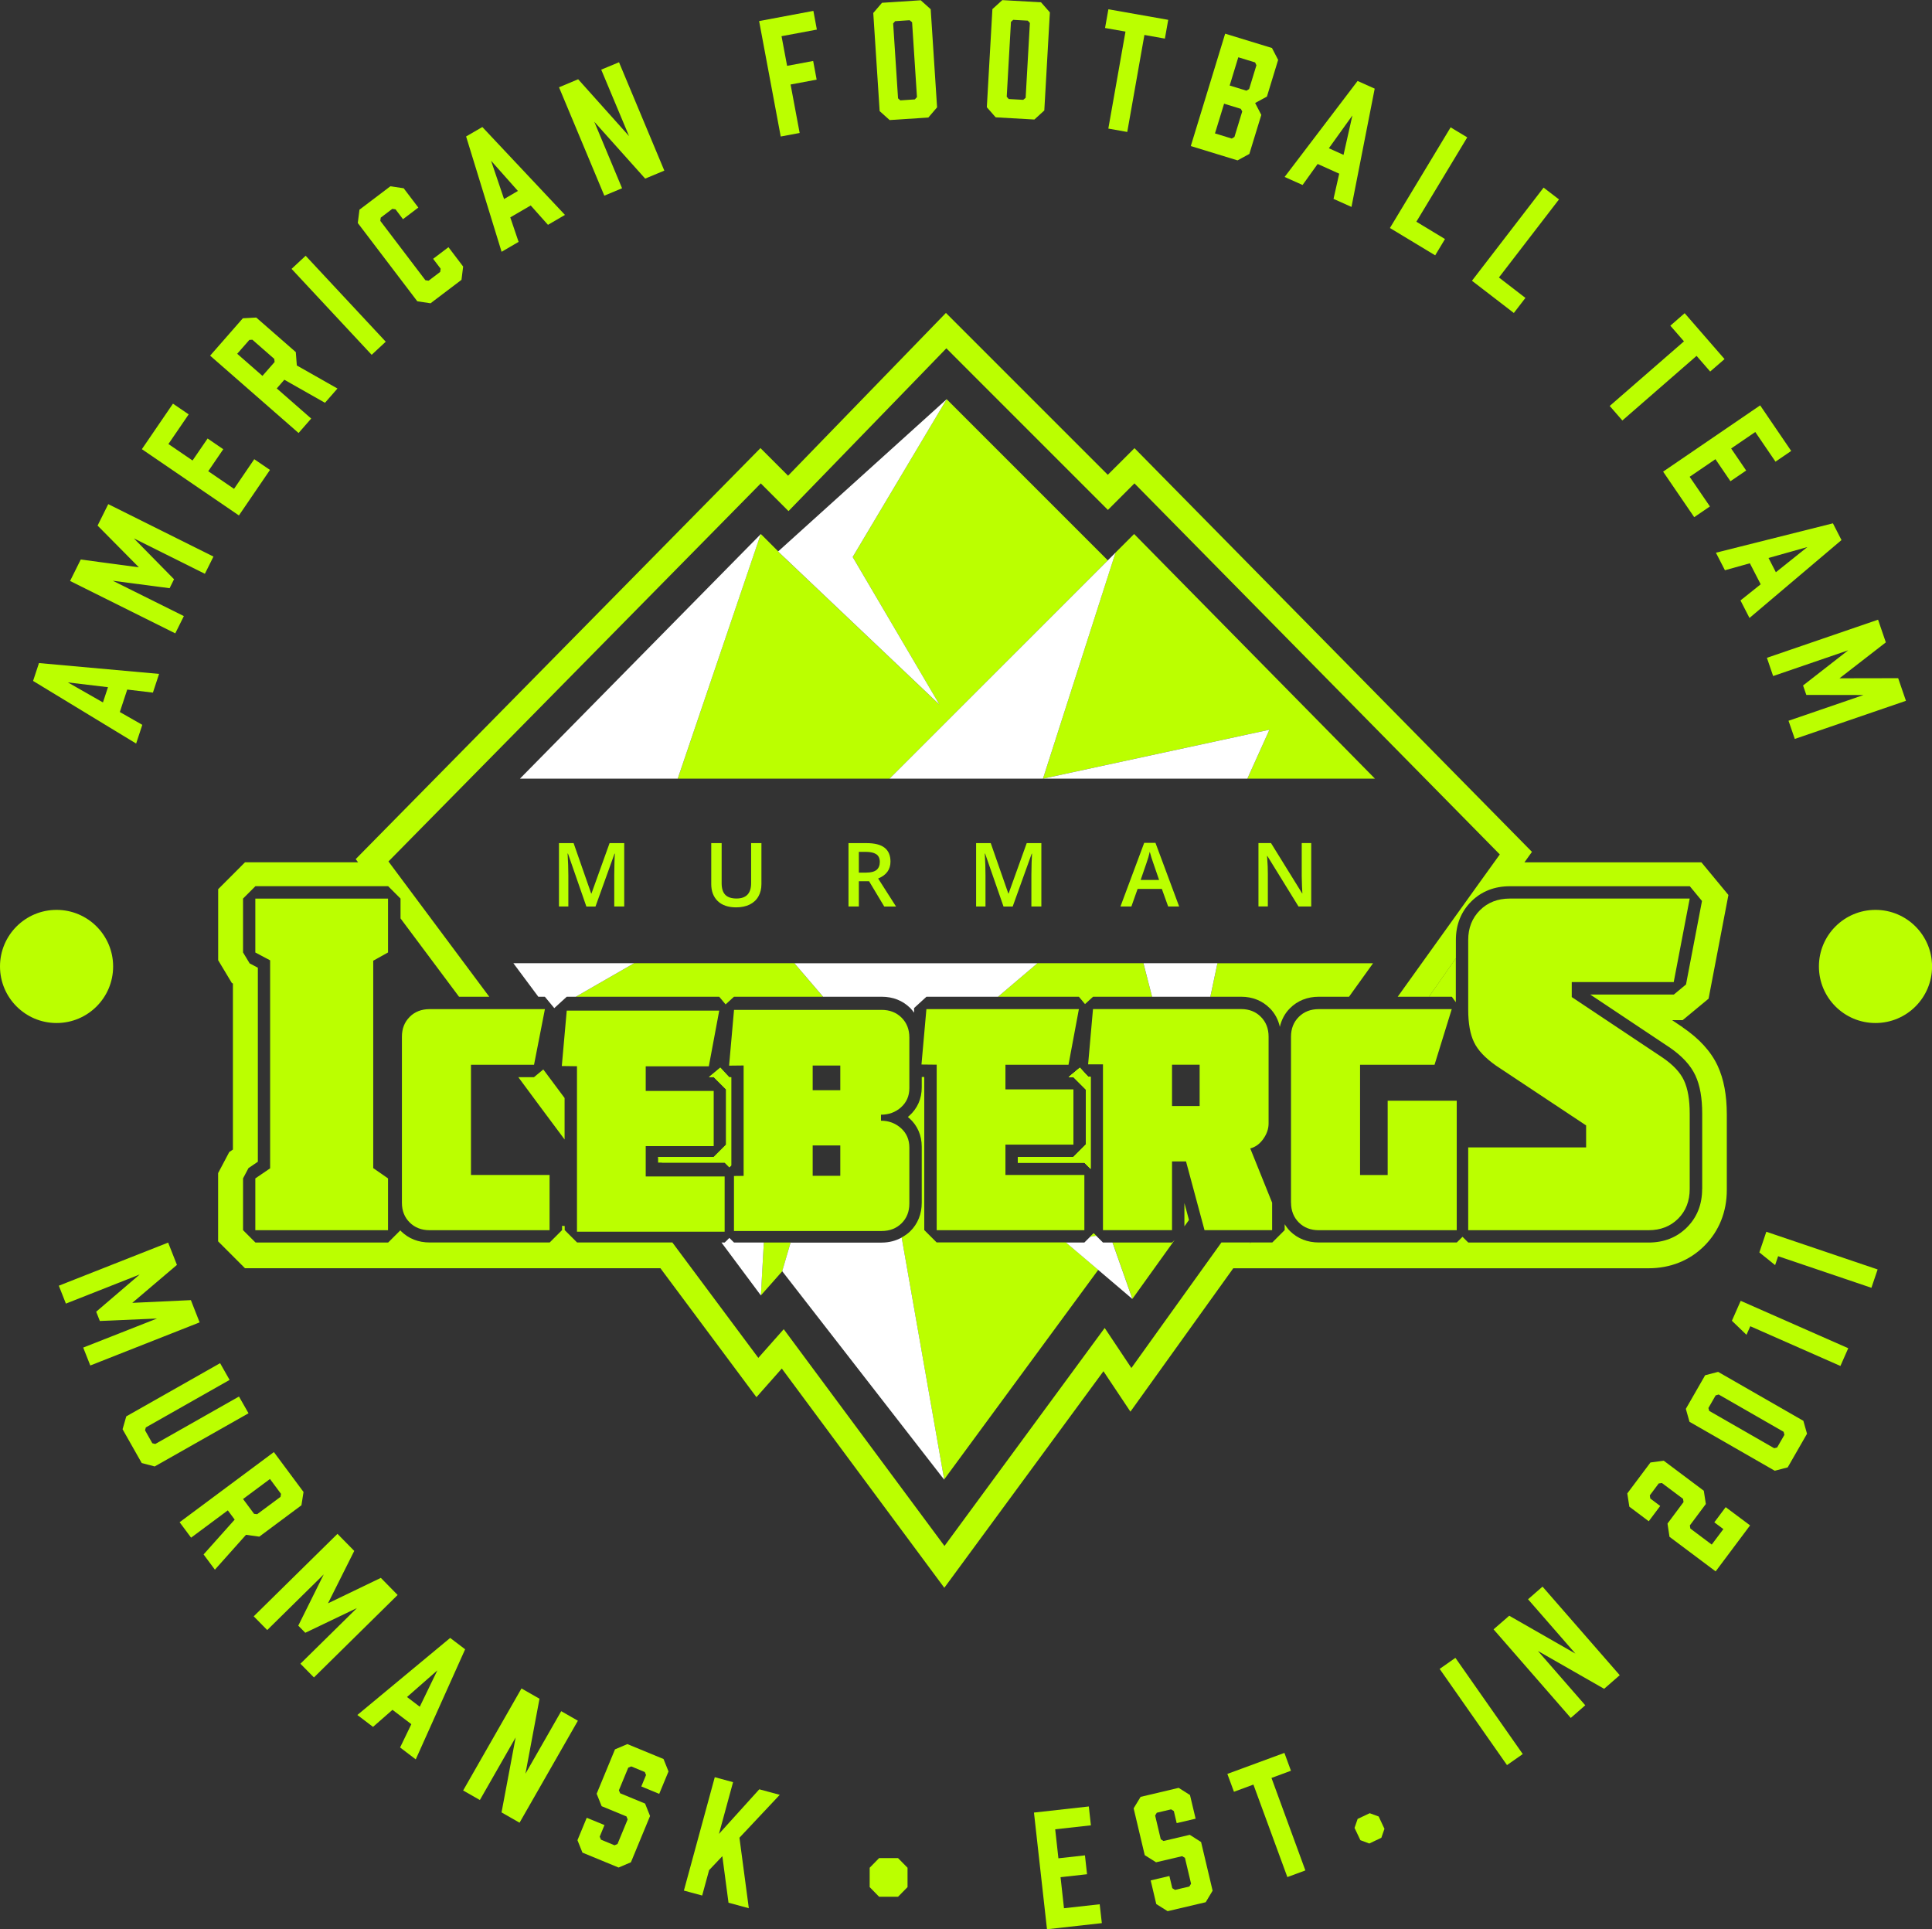 <?xml version="1.0" encoding="UTF-8"?> <svg xmlns="http://www.w3.org/2000/svg" id="Layer_2" data-name="Layer 2" viewBox="0 0 360.33 359.8"><rect x="0" y="0" width="360.33" height="359.8" fill="#333333" stroke="none"/><defs><style> .cls-1 { fill: #fff; } .cls-2 { fill: #bf0; } </style></defs><g id="Layer_1-2" data-name="Layer 1"><g><g><polygon class="cls-2" points="256.44 145.22 211.52 99.59 208.04 103.07 194.52 145.22 236.76 136.09 232.64 145.22 256.44 145.22"></polygon><path class="cls-2" d="M20.14,128.16h0l-7.48-.89,6.54,3.73,.94-2.84Zm3.59,.44l-1.38,4.19,4.19,2.39-1.15,3.49-19.22-11.68,1.1-3.33,22.4,2.02-1.15,3.49-4.79-.57Z"></path><polygon class="cls-2" points="32.46 108.03 31.63 109.7 21.04 108.31 34.29 114.9 32.69 118.12 13.07 108.35 15.06 104.35 25.9 105.8 18.2 98.02 20.19 94.02 39.81 103.8 38.21 107.01 24.97 100.41 32.46 108.03"></polygon><polygon class="cls-2" points="44.56 96.13 26.46 83.77 32.26 75.28 35.19 77.28 31.41 82.81 35.91 85.88 38.72 81.78 41.64 83.78 38.84 87.88 43.65 91.17 47.42 85.64 50.35 87.64 44.56 96.13"></polygon><path class="cls-2" d="M51.22,67.51h0l-.07-.58-4.08-3.57-.56,.03-2.27,2.59,4.71,4.12,2.27-2.59Zm4.46,13.24l-16.49-14.42,6.1-6.97,2.5-.14,7.38,6.45,.19,2.49,7.58,4.3-2.33,2.66-7.58-4.3-1.41,1.62,6.42,5.62-2.36,2.7Z"></path><rect class="cls-2" x="61.36" y="45.97" width="3.59" height="21.91" transform="translate(-21.85 58.36) rotate(-42.99)"></rect><polygon class="cls-2" points="77.83 56.19 66.73 41.59 67.04 39.11 72.81 34.74 75.29 35.11 78.02 38.71 75.16 40.88 73.77 39.04 73.17 38.95 71.01 40.59 70.93 41.19 79.34 52.26 79.94 52.35 82.1 50.71 82.18 50.11 80.78 48.27 83.64 46.1 86.38 49.71 86.07 52.19 80.3 56.56 77.83 56.19"></polygon><path class="cls-2" d="M96.59,35.61h0l-5-5.63,2.42,7.14,2.59-1.51Zm2.39,2.71l-3.81,2.22,1.55,4.57-3.17,1.85-6.62-21.51,3.03-1.76,15.41,16.39-3.17,1.85-3.21-3.6Z"></path><polygon class="cls-2" points="112.71 36.49 104.26 16.28 107.83 14.78 117.32 25.38 112.13 12.99 115.45 11.61 123.9 31.82 120.33 33.31 110.84 22.71 116.02 35.11 112.71 36.49"></polygon><polygon class="cls-2" points="151.7 2.03 152.35 5.52 145.76 6.75 146.8 12.28 151.66 11.37 152.31 14.85 147.45 15.76 149.14 24.8 145.61 25.46 141.58 3.93 151.7 2.03"></polygon><path class="cls-2" d="M169.66,3.77h0l-2.71,.18-.37,.43,.91,13.96,.42,.38,2.71-.18,.4-.43-.91-13.96-.45-.37Zm3.92-2.05l1.19,18.3-1.63,1.9-7.22,.47-1.86-1.67-1.19-18.3,1.63-1.9,7.22-.47,1.86,1.67Z"></path><path class="cls-2" d="M191.68,3.85h0l-2.71-.15-.42,.38-.79,13.96,.37,.43,2.71,.15,.45-.38,.79-13.96-.4-.43Zm4.13-1.55l-1.04,18.3-1.85,1.69-7.22-.41-1.65-1.88,1.04-18.3,1.85-1.68,7.22,.41,1.65,1.88Z"></path><polygon class="cls-2" points="217.26 7.2 213.44 6.52 210.24 24.61 206.71 23.98 209.91 5.89 206.1 5.22 206.72 1.73 217.88 3.7 217.26 7.2"></polygon><path class="cls-2" d="M232.47,16.91h0l.5-.3,1.36-4.44-.25-.53-3.13-.96-1.61,5.27,3.13,.96Zm-1.04,3.39h0l-3.13-.96-1.7,5.54,3.13,.96,.5-.3,1.45-4.75-.26-.5Zm5.8-11.35l1.15,2.22-2.09,6.84-2.2,1.2,1.15,2.22-2.23,7.28-2.2,1.2-8.72-2.67,6.41-20.96,8.72,2.67Z"></path><path class="cls-2" d="M250.58,28.87h0l1.65-7.34-4.39,6.12,2.73,1.23Zm-.81,3.52l-4.02-1.81-2.81,3.92-3.35-1.5,13.61-17.9,3.19,1.43-4.33,22.06-3.35-1.5,1.06-4.7Z"></path><polygon class="cls-2" points="267.67 47.62 259.23 42.52 270.55 23.75 273.65 25.62 264.16 41.35 269.5 44.58 267.67 47.62"></polygon><polygon class="cls-2" points="282.34 58.37 274.53 52.36 287.89 34.99 290.76 37.19 279.56 51.75 284.5 55.56 282.34 58.37"></polygon><polygon class="cls-2" points="318.96 69.29 316.42 66.37 302.58 78.42 300.22 75.71 314.07 63.66 311.53 60.74 314.2 58.41 321.64 66.97 318.96 69.29"></polygon><polygon class="cls-2" points="310.18 87.96 328.28 75.6 334.07 84.1 331.14 86.1 327.37 80.57 322.87 83.64 325.67 87.75 322.74 89.75 319.94 85.64 315.13 88.92 318.91 94.45 315.98 96.45 310.18 87.96"></polygon><path class="cls-2" d="M331.21,106.72h0l5.88-4.7-7.25,2.04,1.37,2.66Zm-2.83,2.25l-2.02-3.92-4.65,1.3-1.68-3.27,21.82-5.48,1.6,3.12-17.16,14.53-1.68-3.27,3.77-3.01Z"></path><polygon class="cls-2" points="336.89 129.6 336.28 127.84 344.7 121.28 330.7 126.08 329.54 122.68 350.27 115.57 351.72 119.8 343.08 126.5 354.02 126.48 355.47 130.7 334.74 137.81 333.57 134.42 347.56 129.62 336.89 129.6"></polygon><polygon class="cls-2" points="18.62 246.36 17.94 244.63 26.05 237.69 12.29 243.12 10.97 239.78 31.36 231.74 33 235.9 24.67 242.98 35.6 242.47 37.23 246.62 16.84 254.66 15.52 251.32 29.29 245.9 18.62 246.36"></polygon><polygon class="cls-2" points="28.85 273.49 26.43 272.85 22.86 266.55 23.55 264.15 41.05 254.23 42.82 257.35 27.2 266.21 27.05 266.75 28.41 269.16 28.96 269.3 44.57 260.45 46.35 263.57 28.85 273.49"></polygon><path class="cls-2" d="M47.39,282.33h0l.58,.06,4.35-3.23,.09-.56-2.06-2.77-5.02,3.73,2.06,2.77Zm-13.89,1.56l17.58-13.08,5.53,7.44-.39,2.48-7.86,5.85-2.48-.34-5.8,6.5-2.11-2.84,5.8-6.5-1.28-1.72-6.85,5.09-2.14-2.88Z"></path><polygon class="cls-2" points="56.94 304.51 55.63 303.18 60.38 293.62 49.84 304 47.32 301.44 62.94 286.06 66.07 289.24 61.17 299.02 71.03 294.27 74.16 297.46 58.55 312.84 56.03 310.28 66.57 299.9 56.94 304.51"></polygon><path class="cls-2" d="M78.29,318.3h0l3.28-6.78-5.66,4.97,2.38,1.81Zm-1.58,3.25l-3.51-2.67-3.63,3.18-2.92-2.22,17.31-14.37,2.79,2.12-9.21,20.53-2.92-2.22,2.1-4.35Z"></path><polygon class="cls-2" points="86.38 333.92 97.26 314.89 100.62 316.81 98 330.79 104.67 319.13 107.78 320.91 96.9 339.93 93.54 338.01 96.17 324.03 89.5 335.7 86.38 333.92"></polygon><polygon class="cls-2" points="119.61 333.17 120.49 331.04 120.26 330.48 117.73 329.43 117.17 329.67 115.43 333.88 115.66 334.44 120.31 336.36 121.24 338.68 117.67 347.31 115.37 348.29 108.63 345.51 107.7 343.19 109.43 339.01 112.74 340.37 111.85 342.53 112.08 343.09 114.61 344.14 115.17 343.9 117.06 339.32 116.84 338.76 112.21 336.85 111.28 334.53 114.7 326.25 117.01 325.27 123.75 328.05 124.68 330.37 122.95 334.55 119.61 333.17"></polygon><polygon class="cls-2" points="137.91 342.73 139.66 355.88 135.87 354.85 134.72 346.17 132.25 348.78 130.96 353.51 127.55 352.59 133.31 331.44 136.72 332.37 134.09 342.02 141.61 333.7 145.43 334.73 137.91 342.73"></polygon><polygon class="cls-2" points="195.27 359.8 192.84 338.04 203.07 336.9 203.46 340.42 196.8 341.16 197.4 346.57 202.35 346.02 202.74 349.54 197.8 350.09 198.44 355.88 205.1 355.14 205.5 358.66 195.27 359.8"></polygon><polygon class="cls-2" points="219.46 340.01 218.93 337.76 218.42 337.44 215.75 338.07 215.44 338.59 216.49 343.02 217 343.34 221.9 342.19 224.01 343.53 226.16 352.61 224.87 354.76 217.77 356.43 215.65 355.1 214.61 350.69 218.1 349.87 218.64 352.14 219.15 352.46 221.82 351.83 222.14 351.31 221 346.49 220.48 346.17 215.61 347.31 213.5 345.98 211.43 337.25 212.73 335.11 219.83 333.43 221.94 334.77 222.99 339.18 219.46 340.01"></polygon><polygon class="cls-2" points="240.77 330.24 237.14 331.58 243.46 348.83 240.1 350.07 233.77 332.82 230.14 334.16 228.91 330.83 239.55 326.91 240.77 330.24"></polygon><polygon class="cls-2" points="255.46 338.16 257.13 338.77 258.21 341.07 257.63 342.74 255.38 343.81 253.72 343.19 252.63 340.9 253.21 339.22 255.46 338.16"></polygon><rect class="cls-2" x="274.46" y="308.22" width="3.59" height="21.9" transform="translate(-133.11 216.19) rotate(-35)"></rect><polygon class="cls-2" points="292.96 320.39 278.56 303.87 281.48 301.33 293.82 308.39 284.99 298.26 287.69 295.9 302.09 312.42 299.18 314.96 286.83 307.9 295.66 318.03 292.96 320.39"></polygon><polygon class="cls-2" points="326.4 284.48 319.98 293.06 311.37 286.61 311 284.14 313.99 280.13 313.9 279.53 309.96 276.58 309.36 276.66 307.7 278.88 307.79 279.47 309.64 280.86 307.5 283.71 303.88 280.99 303.5 278.52 307.82 272.75 310.3 272.42 317.77 278.02 318.15 280.49 315.17 284.48 315.26 285.07 319.25 288.06 321.42 285.17 319.73 283.91 321.85 281.08 326.4 284.48"></polygon><path class="cls-2" d="M319.98,260.24h0l-1.35,2.35,.15,.54,12.12,6.96,.55-.14,1.35-2.35-.14-.57-12.12-6.96-.56,.17Zm.46-4.39l15.9,9.13,.68,2.41-3.6,6.27-2.42,.63-15.9-9.13-.68-2.41,3.6-6.27,2.42-.63Z"></path><polygon class="cls-2" points="343.25 254.75 326.44 247.34 325.73 248.94 323.01 246.32 324.65 242.6 344.71 251.44 343.25 254.75"></polygon><polygon class="cls-2" points="349.03 240.17 331.63 234.28 331.07 235.94 328.13 233.57 329.43 229.72 350.19 236.75 349.03 240.17"></polygon><polygon class="cls-2" points="167.49 346.53 169.26 348.33 169.26 351.94 167.49 353.74 163.96 353.74 162.2 351.94 162.2 348.33 163.96 346.53 167.49 346.53"></polygon><polygon class="cls-2" points="147.12 104.8 147.14 104.78 146.05 103.74 147.12 104.8"></polygon><path class="cls-2" d="M151.57,219.28h5.15v-5.66h-5.15v5.66Zm0-15.96h5.15v-4.6h-5.15v4.6Zm-14.68,26.25v-10.25l1.8-.02v-20.59l-2.71,.03,.92-10.4h27.53c1.51,0,2.75,.49,3.72,1.45,.97,.97,1.45,2.2,1.45,3.69v9.46c0,1.46-.52,2.64-1.55,3.57-1.03,.92-2.28,1.38-3.74,1.38v1.12c1.46,0,2.7,.47,3.74,1.4,1.03,.93,1.55,2.13,1.55,3.61v10.44c0,1.5-.48,2.72-1.45,3.68-.97,.96-2.21,1.44-3.72,1.44h-27.53Z"></path><path class="cls-2" d="M240.78,224.31v-30.97c0-1.5,.49-2.73,1.45-3.69,.97-.97,2.22-1.45,3.72-1.45h24.81s-3.21,10.38-3.21,10.38h-13.89v20.56h5.15v-13.86h12.88v24.15h-25.73c-1.51,0-2.76-.48-3.72-1.44-.96-.96-1.45-2.19-1.45-3.68"></path><polygon class="cls-2" points="47.62 229.43 47.62 219.77 50.38 217.89 50.38 179.1 47.62 177.64 47.62 167.59 72.37 167.59 72.37 177.63 69.61 179.17 69.61 217.85 72.37 219.77 72.37 229.43 47.62 229.43"></polygon><path class="cls-2" d="M273.83,229.43v-15.44h21.99v-4.1l-16.77-11.13c-2.05-1.44-3.43-2.9-4.14-4.4-.72-1.49-1.08-3.52-1.08-6.08v-12.98c0-2.24,.73-4.09,2.18-5.54,1.45-1.45,3.31-2.18,5.58-2.18h33.55l-2.98,15.57h-19.02v2.8l16.82,11.21c2.05,1.38,3.42,2.83,4.12,4.36,.71,1.52,1.06,3.58,1.06,6.17v14.06c0,2.24-.72,4.08-2.15,5.52-1.44,1.44-3.28,2.16-5.52,2.16h-33.64Z"></path><path class="cls-2" d="M76.4,189.65c.97-.97,2.21-1.45,3.72-1.45h7.18s5.65,0,5.65,0h0s8.68,0,8.68,0h0s0,0,0,0l-2.03,10.38h-11.76s0,20.55,0,20.55h14.66v9.33s0,.97,0,.97h-22.37c-1.51,0-2.75-.48-3.72-1.44-.97-.96-1.45-2.19-1.45-3.68h0v-30.97s0,0,0,0c0-1.5,.48-2.73,1.45-3.69Z"></path><polygon class="cls-2" points="271.52 186.91 271.52 178.72 266.5 185.89 270.77 185.89 271.52 186.91"></polygon><path class="cls-2" d="M202.95,198.5h0s2.76,0,2.76,0v30.92s0,0,0,0h12.88s0,0,0,0v-12.82h2.61s3.45,12.82,3.45,12.82h4.78s0,0,0,0h5.41s1.91,0,1.91,0h0s.51,0,.51,0v-.34s0-2.99,0-2.99v-1.79s-4.08-10.12-4.08-10.12c.96-.25,1.77-.84,2.43-1.77,.66-.93,.99-1.89,.99-2.89h0v-16.19s0,0,0,0c0-1.5-.48-2.73-1.44-3.69-.96-.97-2.19-1.45-3.68-1.45h-27.63s-.91,10.31-.91,10.31h0Zm15.64,.07h5.15v7.7h-5.15v-7.7Z"></path><polygon class="cls-2" points="134.34 199.11 132.22 200.87 133.11 200.87 135.42 203.18 135.42 213.47 133.11 215.78 122.74 215.78 122.74 216.82 135.15 216.82 136.03 217.7 136.38 217.35 136.38 200.9 136 200.9 134.34 199.11"></polygon><polygon class="cls-2" points="201.4 199.13 199.31 200.87 200.2 200.87 202.51 203.18 202.51 213.47 200.2 215.78 189.83 215.78 189.83 216.82 202.24 216.82 203.4 217.98 203.4 200.82 202.95 200.82 201.4 199.13"></polygon><polygon class="cls-2" points="233.05 231.9 233.3 231.73 233.18 231.73 233.05 231.9"></polygon><polygon class="cls-2" points="96.67 200.89 100.68 206.31 105.3 212.51 105.3 204.78 101.33 199.45 99.59 200.89 96.67 200.89"></polygon><polygon class="cls-2" points="105.7 188.48 134.14 188.48 132.2 198.86 120.43 198.86 120.43 203.46 133.11 203.46 133.11 213.75 120.43 213.75 120.43 219.41 135.15 219.41 135.15 229.71 107.61 229.71 107.61 229.43 107.61 228.83 107.61 198.85 104.78 198.81 105.7 188.48"></polygon><path class="cls-2" d="M313.83,191.58l-1.99-1.33h1.99l4.83-4,3.7-19.34-5.04-6.09h-33s1.4-1.95,1.4-1.95l-74.13-75.29-4.98,4.97-30.19-30.19-29.44,30.36-5.15-5.15-75.49,76.65,.44,.59h-21.08l-5.01,5.02v13.25l2.54,4.23,.21,.12v30.96l-.68,.46-2.08,3.93v12.73l5.01,5.01h28.57s1.78,0,1.78,0c2.24,0,2.31,0,4.06,0h24.94s.64,0,.64,0h17.49s17.91,24.05,17.91,24.05l4.73-5.34,30.31,40.89,29.68-40.39,5.03,7.54,19.18-26.74h77.44c4.08,0,7.68-1.44,10.42-4.18,2.74-2.74,4.19-6.34,4.19-10.42v-14.06c0-3.64-.56-6.61-1.7-9.08-1.24-2.68-3.44-5.1-6.55-7.2Zm3.63,30.17c0,2.87-.95,5.27-2.83,7.15-1.88,1.88-4.28,2.83-7.15,2.83h-33.64s-1.07-1.07-1.07-1.07l-1.07,1.06h-25.73c-2.11,0-3.96-.73-5.35-2.1-.4-.4-.73-.84-1.02-1.31v1.1l-2.31,2.31h-3.97l-.25,.17,.12-.17h-5.39s-10.59,14.76-10.59,14.76l-6.2,8.65-4.98-7.47-23.98,32.63-5.9,8.03-5.94-8.01-24.04-32.42-4.74,5.35-5.41-7.26-10.62-14.26h-17.77s-2.31-2.31-2.31-2.31v-.76l-.49-.04v.8l-2.31,2.31h-22.37c-2.14,0-3.93-.71-5.35-2.1-.05-.05-.09-.11-.14-.16l-2.27,2.27h-24.75l-2.31-2.31v-9.66l1.01-1.91,1.75-1.19v-36.18l-1.53-.81-1.23-2.04v-10.05l2.31-2.31h24.75l2.31,2.31v3.7l10.91,14.61h5.64s-15.03-20.17-15.03-20.17l-3.77-5.06,4.43-4.5,59.81-60.73,5.2-5.28,5.17,5.17,24.24-24.99,5.2-5.37,5.28,5.29,24.85,24.85,4.95-4.95,5.2,5.28,58.59,59.5,4.35,4.42-3.62,5.03-15.42,21.51h5.83s5.02-7.16,5.02-7.16v-3.42c0-2.86,.96-5.28,2.86-7.18,1.89-1.89,4.33-2.85,7.22-2.85h33.55l2.27,2.75-2.98,15.57-2.27,1.88h-15.59s14.69,9.79,14.69,9.79c2.39,1.61,4.04,3.4,4.92,5.3,.86,1.85,1.27,4.18,1.27,7.14v14.06Z"></path><polygon class="cls-2" points="171.86 198.53 172.78 188.2 201.22 188.2 201.22 188.2 201.22 188.2 199.28 198.58 187.52 198.58 187.52 203.17 200.2 203.17 200.2 203.18 200.2 213.47 200.2 213.47 187.52 213.47 187.52 219.13 202.24 219.13 202.24 219.13 202.24 229.43 202.24 229.43 174.7 229.43 174.7 229.43 174.7 198.56 171.91 198.53 171.91 198.53 171.86 198.53"></polygon><path class="cls-2" d="M236.82,188.02c.97,.98,1.58,2.15,1.88,3.48,.31-1.33,.93-2.52,1.9-3.48,1.39-1.39,3.24-2.13,5.36-2.13h5.64l4.48-6.24h-29.02l-1.32,6.24h5.76c2.1,0,3.94,.74,5.32,2.14Z"></path><polygon class="cls-2" points="202.36 187.26 203.86 185.89 214.87 185.89 213.25 179.64 193.48 179.64 186.14 185.89 201.22 185.89 202.36 187.26"></polygon><polygon class="cls-2" points="135.33 187.32 136.89 185.89 153.5 185.89 148.16 179.64 118.26 179.64 107.39 185.89 134.14 185.89 135.33 187.32"></polygon><polygon class="cls-2" points="135.15 216.82 136.03 217.7 136.38 217.35 136.38 200.9 136 200.9 134.34 199.11 132.22 200.87 133.11 200.87 135.42 203.18 135.42 213.47 133.11 215.78 122.74 215.78 122.74 215.88 123.45 216.82 135.15 216.82"></polygon><polygon class="cls-2" points="201.4 199.13 199.31 200.87 200.2 200.87 202.51 203.18 202.51 213.47 200.2 215.78 189.83 215.78 189.83 216.82 202.24 216.82 203.4 217.98 203.4 200.82 202.95 200.82 201.4 199.13"></polygon><polygon class="cls-2" points="220.9 228.71 221.75 227.52 220.9 224.36 220.9 228.71"></polygon><polygon class="cls-2" points="207.5 231.73 211.17 242.14 211.22 242.21 219.08 231.25 218.59 231.73 207.5 231.73"></polygon><path class="cls-2" d="M172.38,229.43v-28.58h-.47s0,1.95,0,1.95c0,2.11-.81,3.94-2.33,5.29-.09,.07-.17,.15-.26,.22,.09,.07,.18,.15,.27,.23,1.52,1.36,2.32,3.2,2.32,5.32v10.44c0,2.1-.74,3.94-2.14,5.32-.49,.48-1.03,.85-1.61,1.16l7.93,45.14h0s28.74-39.1,28.74-39.1l-6.02-5.11h-24.12s-2.31-2.31-2.31-2.31Z"></path><polygon class="cls-2" points="141.9 241.6 145.91 237.07 145.9 237.06 147.45 231.73 142.46 231.73 141.9 241.6"></polygon><polygon class="cls-2" points="203.32 230.65 204.44 230.47 203.97 230 203.32 230.65"></polygon><polygon class="cls-2" points="201.4 199.13 199.31 200.87 200.2 200.87 202.51 203.18 202.51 213.47 200.2 215.78 189.83 215.78 189.83 216.82 202.24 216.82 203.4 217.98 203.4 200.82 202.95 200.82 201.4 199.13"></polygon><polygon class="cls-2" points="201.4 199.13 199.31 200.87 200.2 200.87 202.51 203.18 202.51 213.47 200.2 215.78 189.83 215.78 189.83 216.82 202.24 216.82 203.4 217.98 203.4 200.82 202.95 200.82 201.4 199.13"></polygon><polygon class="cls-2" points="203.97 230 203.32 230.65 204.44 230.47 203.97 230"></polygon><polygon class="cls-2" points="198.49 231.45 198.82 231.73 198.82 231.73 198.49 231.45"></polygon><path class="cls-2" d="M109.36,169.06l-3.43-9.87h-.07c.09,1.46,.14,2.84,.14,4.12v5.75h-1.75v-11.82h2.73s3.28,9.4,3.28,9.4h.05s3.38-9.4,3.38-9.4h2.73v11.82h-1.86s0-5.84,0-5.84c0-.59,.01-1.35,.04-2.3,.03-.94,.05-1.52,.08-1.71h-.07l-3.55,9.86h-1.71Z"></path><path class="cls-2" d="M142.01,157.24v7.65c0,.87-.19,1.64-.56,2.29-.37,.66-.92,1.16-1.62,1.51-.71,.35-1.56,.53-2.54,.53-1.47,0-2.61-.39-3.42-1.16-.81-.78-1.22-1.84-1.22-3.2v-7.62h1.94v7.48c0,.98,.23,1.7,.68,2.16,.45,.46,1.15,.69,2.09,.69,1.82,0,2.73-.96,2.73-2.87v-7.46h1.93Z"></path><path class="cls-2" d="M160.18,162.74h1.34c.9,0,1.55-.17,1.96-.5,.4-.34,.61-.83,.61-1.49s-.22-1.15-.66-1.44c-.44-.29-1.09-.44-1.97-.44h-1.28v3.86Zm0,1.6v4.72h-1.93v-11.82h3.34c1.53,0,2.66,.28,3.39,.86,.73,.57,1.1,1.43,1.1,2.59,0,1.47-.76,2.52-2.3,3.15l3.34,5.23h-2.2l-2.83-4.72h-1.91Z"></path><path class="cls-2" d="M187.16,169.06l-3.43-9.87h-.06c.09,1.46,.13,2.84,.13,4.12v5.75h-1.75v-11.82h2.73s3.28,9.4,3.28,9.4h.05l3.38-9.4h2.73v11.82h-1.86s0-5.84,0-5.84c0-.59,.01-1.35,.04-2.3,.03-.94,.06-1.52,.08-1.71h-.06l-3.55,9.86h-1.71Z"></path><path class="cls-2" d="M216.18,164.11h0l-1.11-3.22c-.08-.21-.19-.55-.34-1.02-.14-.47-.24-.8-.29-1.02-.14,.66-.36,1.39-.64,2.18l-1.06,3.08h3.44Zm1.69,4.95l-1.18-3.28h-4.52s-1.16,3.28-1.16,3.28h-2.04s4.43-11.87,4.43-11.87h2.1s4.42,11.87,4.42,11.87h-2.05Z"></path><path class="cls-2" d="M244.55,169.06h-2.37s-5.81-9.42-5.81-9.42h-.06l.04,.52c.08,1,.11,1.92,.11,2.75v6.14h-1.75v-11.82h2.34l5.8,9.37h.05c0-.12-.03-.57-.07-1.35-.03-.78-.05-1.39-.05-1.83v-6.19h1.77v11.82Z"></path><path class="cls-2" d="M349.79,169.69c5.82,0,10.55,4.72,10.55,10.55s-4.72,10.55-10.55,10.55-10.55-4.72-10.55-10.55,4.72-10.55,10.55-10.55Z"></path><path class="cls-2" d="M10.55,169.69c5.82,0,10.55,4.72,10.55,10.55s-4.72,10.55-10.55,10.55c-5.82,0-10.55-4.72-10.55-10.55s4.72-10.55,10.55-10.55Z"></path><polygon class="cls-2" points="206.61 104.5 176.56 74.45 176.55 74.45 159.03 103.88 175.21 131.42 147.14 104.78 147.12 104.8 146.05 103.74 145.12 102.85 145.14 102.83 141.9 99.59 141.87 99.62 126.4 145.22 165.9 145.22 206.61 104.5"></polygon></g><g><polygon class="cls-1" points="146.05 103.74 147.15 104.78 175.22 131.42 159.03 103.88 176.56 74.45 176.56 74.45 145.14 102.83 145.12 102.85 146.05 103.74"></polygon><polygon class="cls-1" points="208.05 103.07 165.9 145.22 194.52 145.22 208.05 103.07"></polygon><polygon class="cls-1" points="194.52 145.22 232.64 145.22 236.76 136.09 194.52 145.22"></polygon><polygon class="cls-1" points="118.26 179.64 107.39 185.89 105.7 185.89 103.4 187.99 103.39 188.03 101.62 185.89 100.4 185.89 95.75 179.64 118.26 179.64"></polygon><polygon class="cls-1" points="225.74 185.89 225.69 186.1 225.69 186.1 227.06 179.64 213.26 179.64 214.87 185.89 225.74 185.89"></polygon><polygon class="cls-1" points="136.9 231.73 136.03 230.87 135.16 231.73 134.56 231.73 141.91 241.6 141.91 241.6 142.46 231.73 136.9 231.73"></polygon><path class="cls-1" d="M164.43,185.89c2.14,0,3.94,.72,5.36,2.13,.26,.26,.47,.55,.69,.84v-.86s2.31-2.11,2.31-2.11h13.35l7.34-6.24h-45.31s5.34,6.24,5.34,6.24h10.92Z"></path><path class="cls-1" d="M176.1,275.94l-7.93-45.14c-1.1,.6-2.34,.94-3.74,.94h-16.98l.04-.15h0l-1.6,5.47v.02s30.2,38.87,30.2,38.87h0Z"></path><polygon class="cls-1" points="204.45 230.47 204.44 230.47 203.32 230.65 203.32 230.65 202.24 231.73 198.82 231.73 198.81 231.73 204.83 236.84 211.2 242.26 211.16 242.14 207.49 231.73 205.71 231.73 204.45 230.47"></polygon><polygon class="cls-1" points="96.97 145.22 126.4 145.22 141.88 99.62 96.97 145.22"></polygon></g></g></g></svg> 